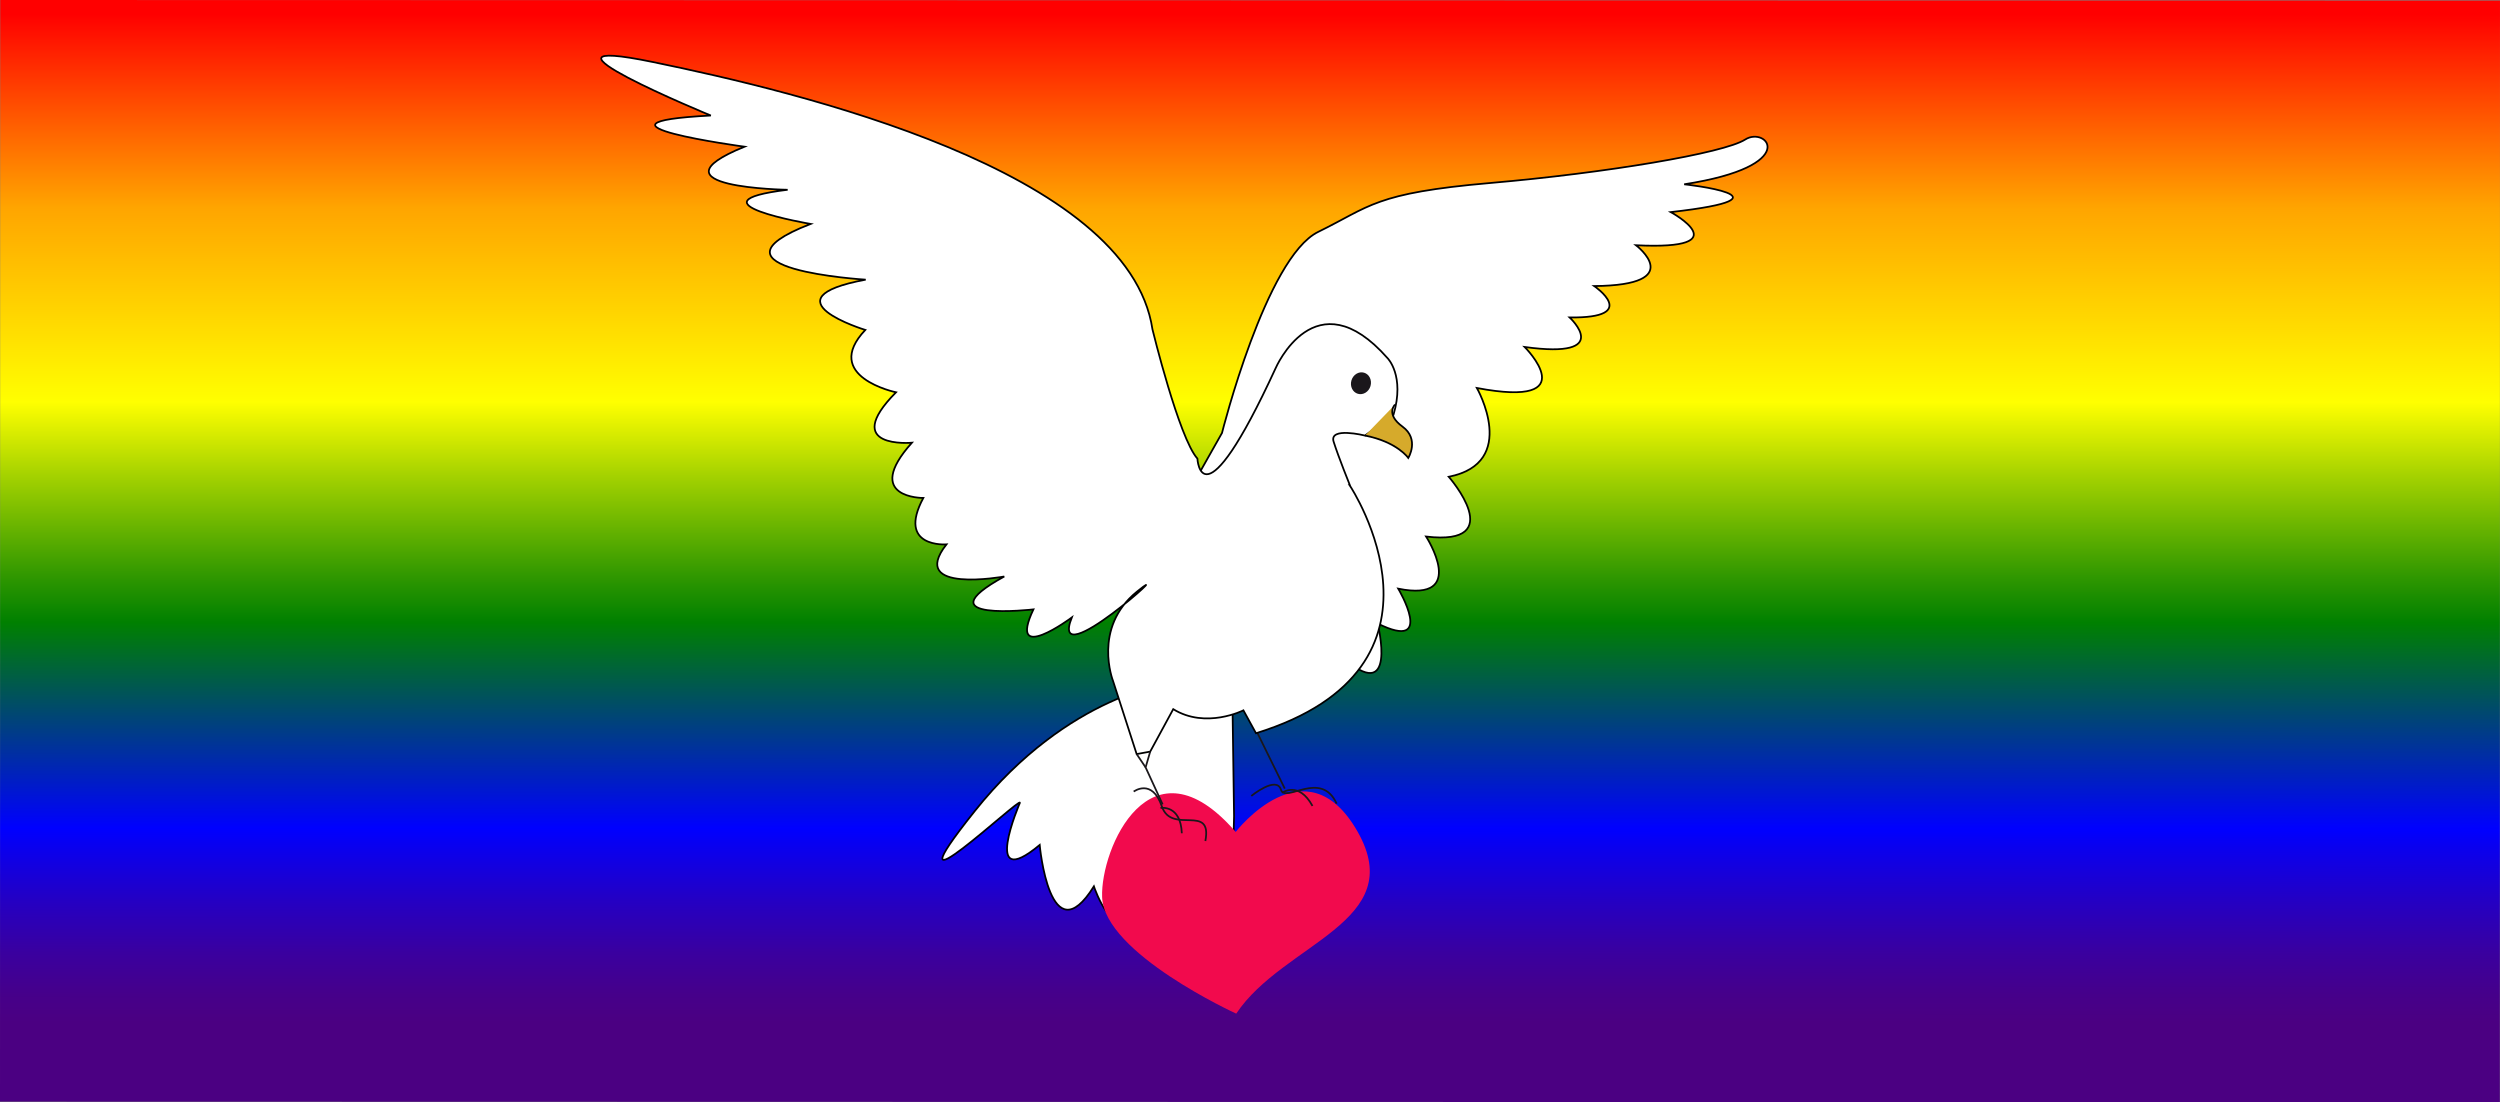 <?xml version="1.0"?>
<svg
    xmlns:rdf="http://www.w3.org/1999/02/22-rdf-syntax-ns#"
    xmlns="http://www.w3.org/2000/svg"
    xmlns:cc="http://creativecommons.org/ns#"
    xmlns:dc="http://purl.org/dc/elements/1.1/"
    xmlns:svg="http://www.w3.org/2000/svg"
    xmlns:inkscape="http://www.inkscape.org/namespaces/inkscape"
    xmlns:sodipodi="http://sodipodi.sourceforge.net/DTD/sodipodi-0.dtd"
    xmlns:ns1="http://sozi.baierouge.fr"
    xmlns:xlink="http://www.w3.org/1999/xlink"
    id="Calque_1"
    xml:space="preserve"
    viewBox="0 0 1406.41 620.073"
    version="1.1"
    y="0px"
    x="0px"
    enable-background="new 0 0 1406.41 620.073"
  >
<rect x="0" y="0" width="1406.41" height="620.073" fill="#808080" stroke="none"/>
<linearGradient
      id="SVGID_1_"
      x1="672.09"
      gradientUnits="userSpaceOnUse"
      y1="1042.1"
      gradientTransform="matrix(-0 1.003 15.926 .004 -15894 -677.7)"
      x2="1290.2"
      y2="1042.1"
    >
	<stop
        id="stop4"
        stop-color="#f00"
        offset=".012"
    />
	<stop
        id="stop6"
        stop-color="#FFA500"
        offset=".188"
    />
	<stop
        id="stop8"
        stop-color="#FFDF00"
        offset=".303"
    />
	<stop
        id="stop10"
        stop-color="#ff0"
        offset=".364"
    />
	<stop
        id="stop12"
        stop-color="#A4D200"
        offset=".431"
    />
	<stop
        id="stop14"
        stop-color="#2F9700"
        offset=".523"
    />
	<stop
        id="stop16"
        stop-color="#008000"
        offset=".564"
    />
	<stop
        id="stop18"
        stop-color="#00f"
        offset=".751"
    />
	<stop
        id="stop20"
        stop-color="#0800F1"
        offset=".765"
    />
	<stop
        id="stop22"
        stop-color="#2500C2"
        offset=".818"
    />
	<stop
        id="stop24"
        stop-color="#3A009F"
        offset=".864"
    />
	<stop
        id="stop26"
        stop-color="#46008A"
        offset=".902"
    />
	<stop
        id="stop28"
        stop-color="#4B0082"
        offset=".927"
    />
</linearGradient
  >
<g
      id="g3045"
    ><polygon
        id="polygon30"
        points="1406.3 620.07 1406.4 0.342 0.139 0 0 619.73"
        fill="url(#SVGID_1_)"
    /><g
        id="g32"
      >
	<path
          id="path34"
          d="m659.54 384.04s-58.228 5.91-111.19 72.261 26.685-9.073 25.395-4.635c0 0-22.126 51.271 11.148 23.677 0 0 5.728 62.982 30.494 23.299 0 0 12.82 38.595 24.708 5.982 0 0 15.363 38.132 22.211-1.954 0 0 20.261 41.961 15.563-3.894 0 0 15.04 39.239 16.362-39.724l-0.833-59.152-33.85-15.87z"
          stroke="#000"
          fill="#fff"
      />
	<g
          id="g36"
        >
		<path
            id="path38"
            d="m649.59 504.89m45.86 65.34s-74.326-33.953-75.44-65.576c-0.957-27.161 27.109-92.153 75.139-36.638 3.227 3.73 0 0 0 0s39.506-51.226 68.562-0.202c29.05 51.02-41.63 62.48-68.26 102.42z"
            fill="#F20A4D"
        />
	</g
      >
	<path
          id="path40"
          d="m687.45 243.58s24.763-98.785 54.127-113.13c29.369-14.346 31.531-21.82 96.797-27.502 65.269-5.682 131.35-16.739 143.42-24.456 12.073-7.717 32.207 14.859-34.318 25.183 0 0 66.38 7.287-7.559 15.651 0 0 39.57 21.561-19.565 18.641 0 0 29.537 22.476-23.492 22.963 0 0 26.603 18.166-13.848 17.654 0 0 25.57 23.606-25.289 16.618 0 0 34.733 34.721-26.882 23.071 0 0 23.955 42.068-15.824 49.943 0 0 34.268 39.138-12.741 33.629 0 0 24.043 37.281-15.677 29.321 0 0 21.361 35.947-11.588 19.585 0 0 12.013 48.035-21.007 17.974-33.015-30.063-87.313-88.381-87.313-88.381l20.75-36.75z"
          stroke="#000"
          fill="#fff"
      />
	<line
          id="line42"
          x1="706.9"
          x2="722.77"
          stroke="#1A171B"
          y1="411.38"
          y2="443.64"
          fill="none"
      />
	<path
          id="path44"
          d="m703.93 447.78s14.165-11.509 16.662-3.569 22.575-11.471 31.365 7.917"
          stroke="#1A171B"
          fill="none"
      />
	<path
          id="path46"
          d="m759.61 273.55s67.188 101.77-53.032 138.94l-7.075-12.879s-21.146 10.684-39.483-0.663l-12.962 23.883-7.615 1.394-13.286-41.136s-11.752-29.867 13.4-50.204-49.922 48.426-36.62 14.5c0 0-36.528 27.172-21.576-4.56 0 0-63.411 7.329-16.383-18.507 0 0-54.43 9.938-32.544-18.056 0 0-28.109 2.134-13.019-26.121 0 0-34.445 0.29-6.425-31.075 0 0-40.579 3.662-8.931-28.364 0 0-42.105-8.811-17.282-35.091 0 0-57.304-17.527 0.218-28.285 0 0-96.815-5.823-30.98-31.343 0 0-71.284-12.142-12.919-19.221 0 0-80.796-1.161-24.265-24.235 0 0-99.187-13.385-18.951-17.537 0 0-113.53-46.763-32.488-30.066 81.044 16.699 267.55 60.634 280.95 150.43 0 0 14.895 61.025 25.263 72.631 0 0 2.085 40.121 43.98-50.776 0 0 22.3-51.924 62.985-5.733 0 0 9.867 9.742 3.348 31.898l-16.015 11.663s-20.34-5.056-17.659 3.452c2.68 8.52 9.37 25.07 9.37 25.07z"
          stroke="#000"
          fill="#fff"
      />
	<polyline
          id="polyline48"
          stroke="#1A171B"
          points="647.06 422.83 644.48 431.7 654.05 452.52"
          fill="none"
      />
	<line
          id="line50"
          x1="639.44"
          x2="644.48"
          stroke="#1A171B"
          y1="424.22"
          y2="431.7"
          fill="none"
      />
	<path
          id="path52"
          d="m721.27 446.02s9.23-6.934 17.089 7.375"
          stroke="#1A171B"
          fill="none"
      />
	<g
          id="g54"
          stroke="#1A171B"
          fill="none"
        >
		<path
            id="path56"
            d="m637.78 445.32s10.311-7.758 15.848 8.365 28.518-1.946 24.463 19.452"
        />
		<path
            id="path58"
            d="m652.85 454.54s11.351-2.086 11.998 14.23"
        />
	</g
      >
	<path
          id="path60"
          d="m784.79 227.61s-5.527 5.266 4.213 12.394c9.735 7.125 3.249 17.629 3.249 17.629s-6.155-9.025-24.35-12.599"
          stroke="#000"
          fill="#D6AA2B"
      />
	<path
          id="path62"
          d="m771 217.16c-0.957 3.279-4.134 5.24-7.097 4.377-2.966-0.86-4.595-4.22-3.643-7.5 0.955-3.281 4.134-5.241 7.1-4.379 2.96 0.86 4.59 4.22 3.64 7.5z"
          fill="#1A171B"
      />
</g
    ></g
  >
</svg
>
